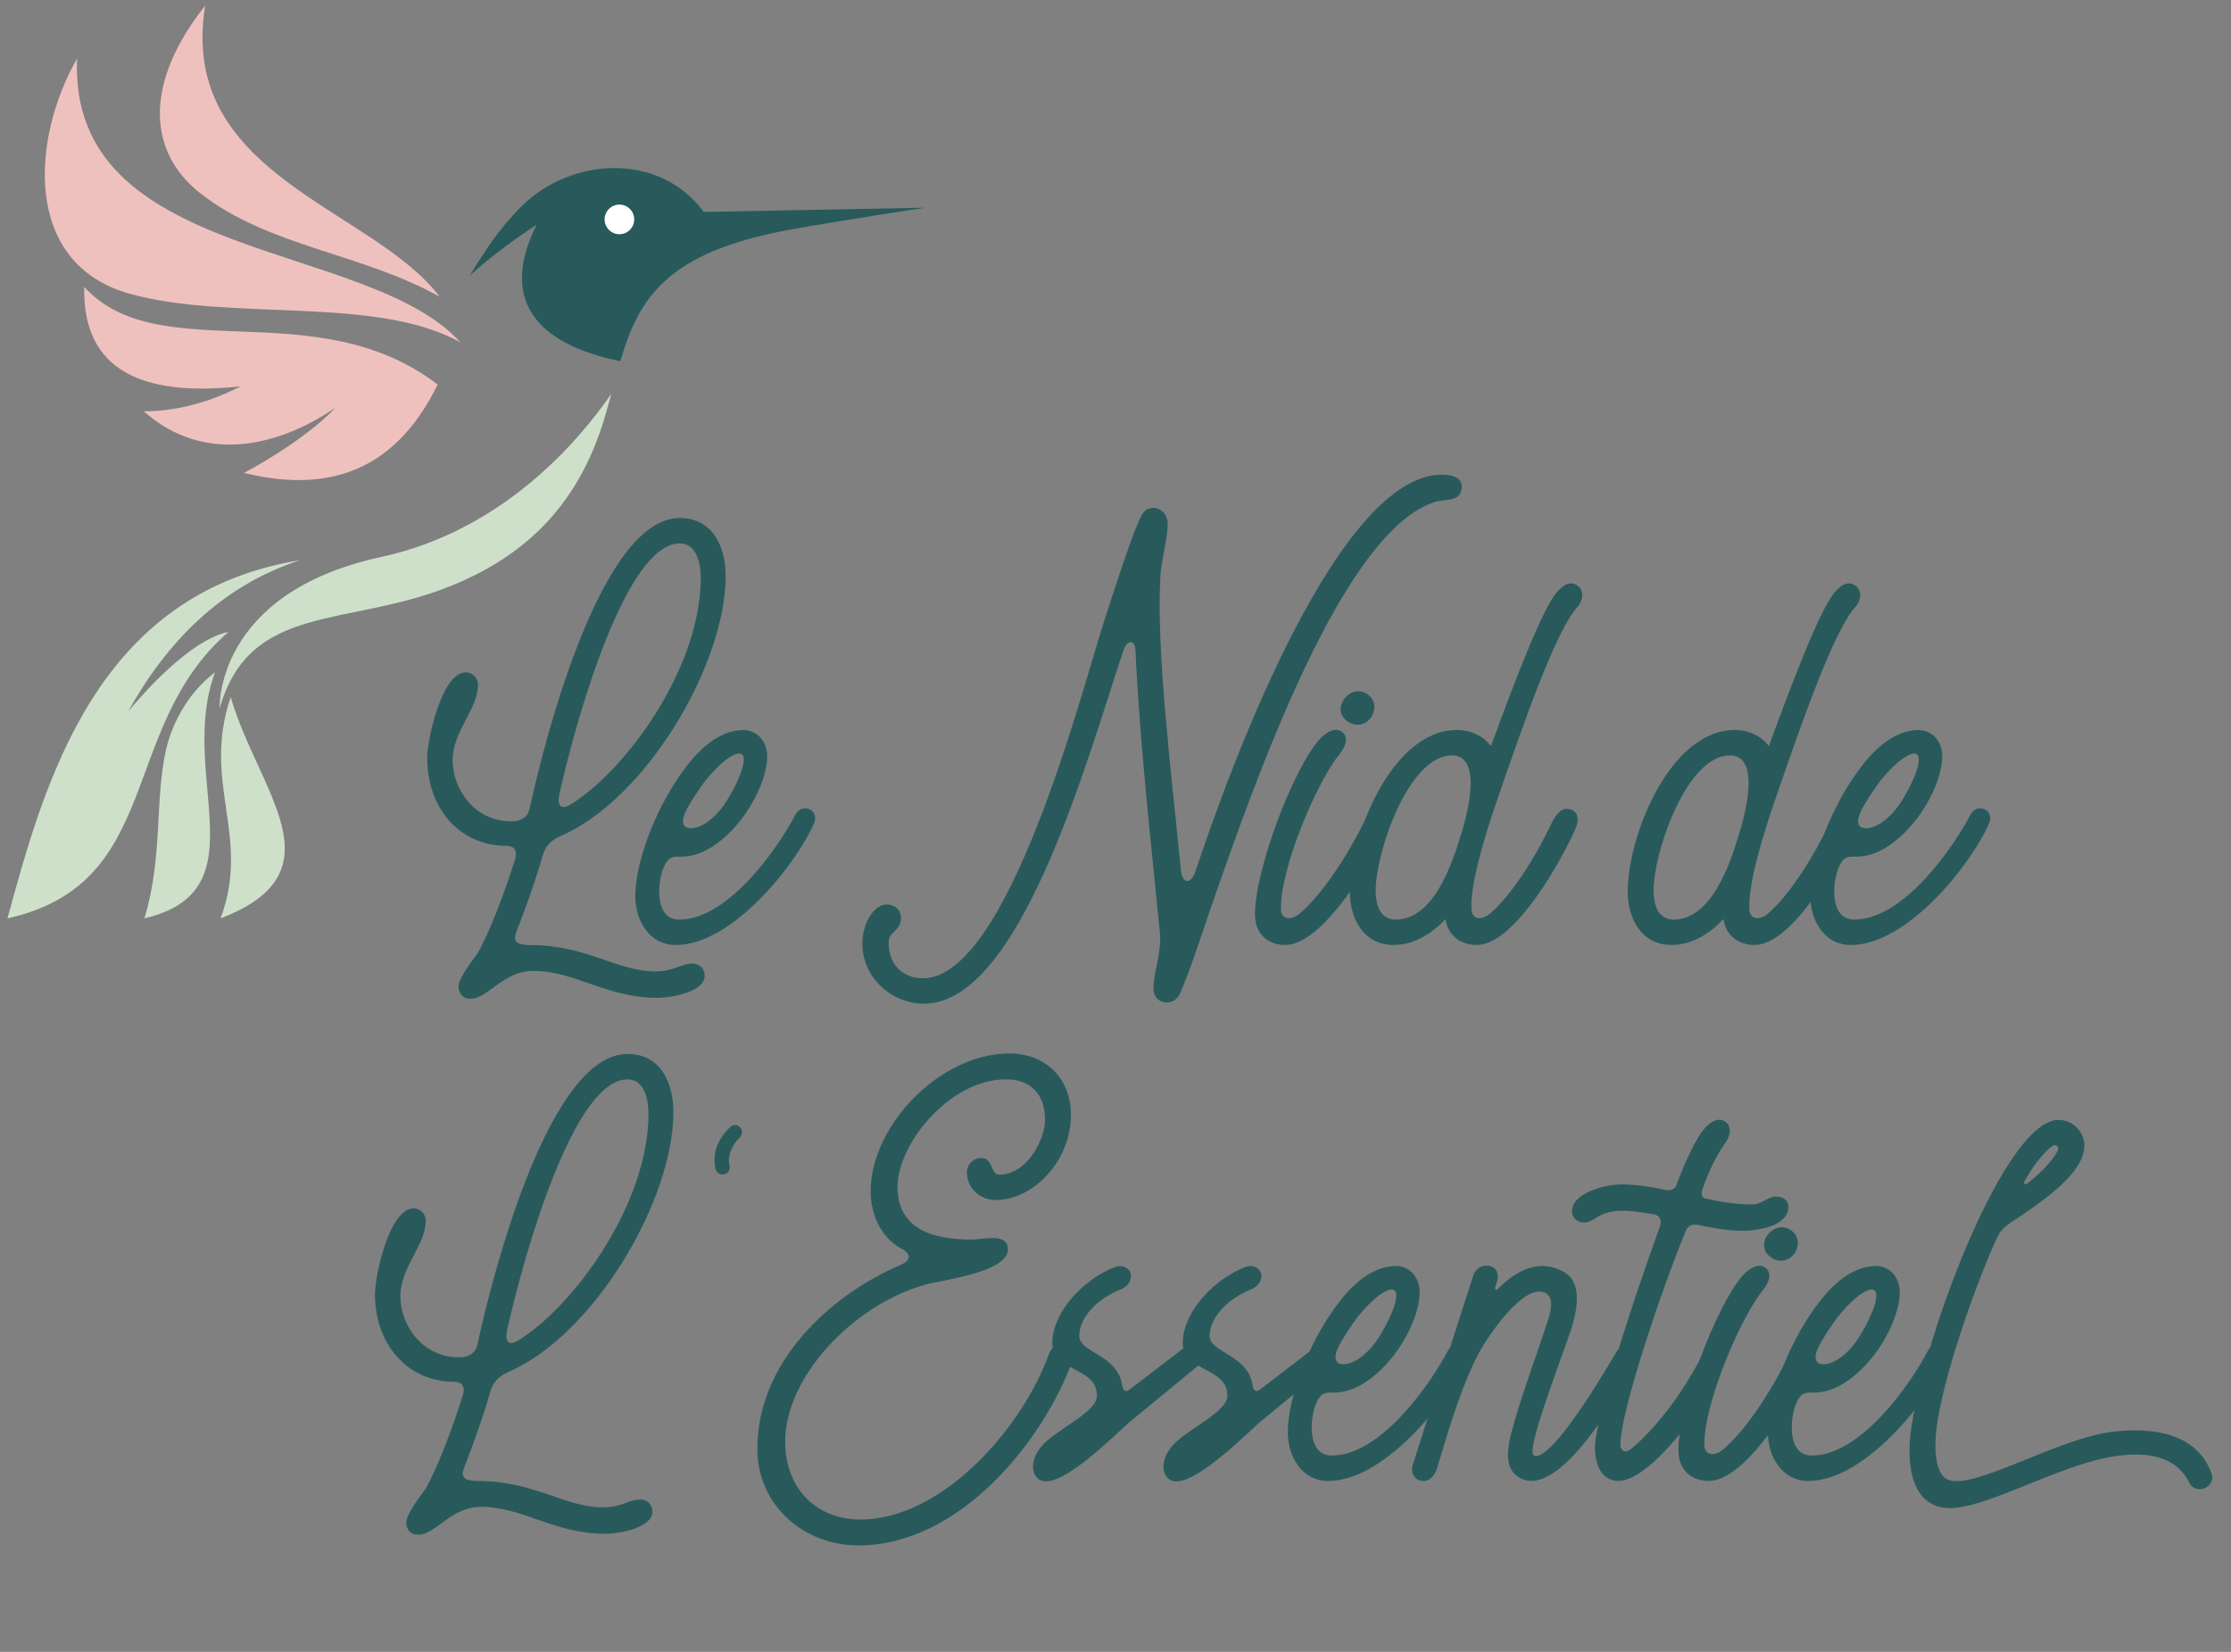 <?xml version="1.0" encoding="UTF-8"?> <svg xmlns="http://www.w3.org/2000/svg" id="Calque_1" data-name="Calque 1" viewBox="0 0 789.37 584.4"><rect x="0" y="0" width="789.37" height="584.4" fill="#808080" stroke="none"/><defs><style> .cls-1 { fill: #fff; } .cls-2, .cls-3 { fill: #285a5b; } .cls-3, .cls-4, .cls-5 { fill-rule: evenodd; } .cls-4 { fill: #cee0ca; } .cls-5 { fill: #efc1be; } </style></defs><path class="cls-5" d="m218.97,72.21c-2.99.11-5.32,2.61-5.22,5.6.11,2.99,2.61,5.32,5.6,5.22,2.99-.11,5.32-2.61,5.22-5.6-.11-2.99-2.61-5.32-5.6-5.22"></path><path class="cls-4" d="m134.89,197.04c43.19-9.33,70.09-41.26,81.42-57.74-.71,2.63-1.45,5.33-2.26,8.07-9.81,33.15-30.14,50.2-55.15,60.17-36.22,14.44-70.47,5.65-81.18,43.04,0,0-1.87-40.79,57.18-53.54Z"></path><path class="cls-4" d="m78.04,324.9c10.9-29.18-6.79-47.7,3.58-78.27,9.79,33.5,39.54,61.74-3.58,78.27Z"></path><path class="cls-4" d="m51.11,324.9c6.58-22.02,3.61-41.45,7.57-59.4,1.74-7.88,6.82-19.64,17.41-27.67-13.47,36.11,16.85,77.2-24.99,87.07Z"></path><path class="cls-4" d="m45.34,251.73c10.4-12.45,24.32-25.89,35.48-28.16-39.14,34-22.58,88.93-78.18,101.34,13.31-48.78,31.57-115.07,103.43-126.7-27.91,9.12-47.16,29.08-60.73,53.52Z"></path><path class="cls-5" d="m162.93,121.17c-29.54-16.77-81.86-7.29-117.22-17.3C8.04,93.22,11.04,49.14,27.27,20.7c-3.13,72.48,102.77,63.89,135.67,100.47Z"></path><path class="cls-5" d="m154.84,136.04c-13.43,27.46-35.14,39.47-68.49,31.27,23.24-12.58,32.3-23.06,32.3-23.06-20.81,14.24-47,19.76-67.76,1.26,9.36,0,21.01-2.08,34.24-8.82-28.78,3.08-56.08-1.77-55.33-35.19,26.53,29.1,81.92,1.56,125.04,34.54Z"></path><path class="cls-5" d="m155.57,104.99c-27.25-15.33-60.32-17.64-84.51-36.46-19.35-15.06-19.8-39.65,1.54-66.55-9.86,60.21,59.18,71.51,82.96,103.01Z"></path><path class="cls-3" d="m327.41,73.46s-29.66,4.49-47.76,7.77c-44.27,8.03-53.7,24.6-60.18,46.57-21.55-4.39-45.53-16.25-29.66-48.22,0,0-12.47,7.76-23.68,18.01,5.38-8.78,10.75-17.05,18.45-24.66,17.54-17.33,48.74-19.27,64.42,2.05l78.41-1.51Z"></path><g><path class="cls-2" d="m181.05,290.59c2.94,0,5.7-1.21,6.39-4.67,5.88-27.14,25.75-102.66,53.06-102.66,11.75,0,16.25,10.2,16.25,20.57,0,31.11-28,78.81-58.42,91.95-3.98,1.73-5.53,4.15-6.39,7.09-2.6,9.16-6.05,18.49-9.16,26.62-1.04,2.59-1.21,4.84,4.66,4.84,20.22,0,30.77,9.33,44.42,9.33,6.74,0,8.99-2.76,13.14-2.76,2.76,0,4.32,2.07,4.32,4.32,0,5.53-11.23,7.78-16.76,7.78-18.15,0-29.04-9.51-43.9-9.51-10.72,0-15.9,9.85-22.29,9.85-2.6,0-4.15-1.9-4.15-4.32,0-3.28,6.22-10.89,6.74-11.75,3.97-6.74,9.68-21.6,13.31-33.36.87-2.77-.17-4.67-3.11-4.67-16.25,0-28-12.96-28-31.11,0-6.57,5.18-30.25,13.65-30.25,2.42,0,4.32,2.07,4.32,4.32,0,8.82-8.99,16.42-8.99,26.79,0,9.68,7.26,21.6,20.91,21.6Zm16.94-10.02c-.87,3.97,0,6.39,3.97,3.97,19.19-11.75,45.98-47.88,45.98-80.19,0-5.19-1.56-12.1-7.43-12.1-18.67,0-35.95,59.28-42.52,88.32Z"></path><path class="cls-2" d="m235.31,305.8c-1.38,2.59-2.08,6.57-2.08,9.51,0,4.67,1.38,10.02,7.09,10.02,17.8,0,35.6-26.44,41.13-37.16,2.25-4.32,8.64-1.73,6.57,3.11-6.05,14-28.69,43.04-48.91,43.04-9.51,0-14.34-8.82-14.34-17.28,0-12.1,7.43-32.15,18.15-45.97,5.88-7.78,12.96-12.79,20.05-12.79,5.19,0,8.47,4.32,8.47,9.16,0,6.05-3.11,13.83-7.78,20.57-5.88,8.3-14.17,15.04-22.3,15.04-3.11,0-4.49-.17-6.05,2.77Zm26.96-39.06c-2.07-1.04-7.95,3.28-13.13,10.03-2.25,3.11-4.67,6.74-6.22,9.68-1.73,3.28-2.08,6.57,1.56,6.57,4.32,0,9.51-4.49,12.96-10.2,4.84-7.95,7.08-15.04,4.84-16.07Z"></path><path class="cls-2" d="m428.35,321.36c-3.46,10.02-6.74,20.57-10.89,30.25-2.07,4.67-9.33,3.98-9.33-1.9,0-6.22,2.94-12.27,2.25-19.87-3.28-33.18-7.08-66.72-8.64-99.9-.17-3.63-2.94-3.8-4.32.35-12.96,38.89-36.47,124.79-70.52,124.79-11.58,0-21.78-9.33-21.78-21.26,0-7.26,4.15-13.83,8.64-13.83,2.77,0,5.01,1.9,5.01,4.67,0,4.67-4.15,5.01-4.32,8.3-.35,7.26,4.15,13.14,12.1,13.14,30.42,0,56.52-103.01,63.95-125.82,5.53-17.28,11.24-34.39,13.65-38.37,2.77-4.32,8.99-1.9,8.99,3.28,0,5.7-2.25,12.79-2.59,18.84-1.38,26.79,3.63,66.72,7.26,103.7.52,5.18,3.63,5.18,5.18.52,14-42.17,51.16-140.34,87.28-140.34,2.77,0,6.91.69,6.91,4.15,0,5.7-5.53,4.32-9.51,5.53-32.66,10.37-63.43,98-79.33,143.8Z"></path><path class="cls-2" d="m466.87,261.56c1.38-1.56,5.01-4.67,7.78-2.77,2.77,1.9,1.38,5.36-.52,7.78-7.78,9.33-20.92,39.58-20.92,54.79,0,4.15,3.63,4.32,6.57,1.9,7.95-6.74,16.59-19.88,22.81-32.32,1.21-2.25,3.46-5.88,6.91-4.49,2.77,1.04,2.59,3.97,1.38,6.74-4.67,10.02-22.47,41.13-36.13,41.13-6.05,0-10.72-3.8-10.72-10.89,0-15.38,13.14-50.81,22.82-61.87Zm10.37-6.05c-7.26-4.32.69-14.52,6.91-9.68,5.36,4.32-.35,13.48-6.91,9.68Z"></path><path class="cls-2" d="m529.6,283.33c-4.15,12.1-9.33,29.04-8.99,38.02,0,4.15,3.63,4.32,6.57,1.9,7.78-6.74,16.07-19.88,21.95-32.32,1.21-2.25,3.28-5.88,6.74-4.49,2.77,1.04,2.77,3.97,1.56,6.74-4.32,10.02-21.26,41.13-34.91,41.13-5.53,0-10.2-3.11-11.06-9.16-4.84,5.19-11.24,9.16-18.32,9.16-10.89,0-15.55-9.51-15.55-19.01,0-19.36,14.86-57.04,37.85-57.04,5.19,0,9.51,2.25,12.1,5.7,8.99-24.72,18.32-48.57,23.16-54.27,1.38-1.55,3.97-4.49,7.08-2.76,2.94,1.73,2.42,5.53.35,7.78-7.6,8.47-18.67,39.93-28.52,68.62Zm-15.9-16.07c-15.38,0-26.96,34.39-26.96,47.7,0,7.6,3.11,10.37,7.08,10.37,13.31,0,19.88-19.36,23.16-30.25,1.56-5.01,8.3-27.83-3.28-27.83Z"></path><path class="cls-2" d="m627.93,283.33c-4.15,12.1-9.33,29.04-8.99,38.02,0,4.15,3.63,4.32,6.57,1.9,7.78-6.74,16.07-19.88,21.95-32.32,1.21-2.25,3.28-5.88,6.74-4.49,2.77,1.04,2.77,3.97,1.56,6.74-4.32,10.02-21.26,41.13-34.91,41.13-5.53,0-10.2-3.11-11.06-9.16-4.84,5.19-11.24,9.16-18.32,9.16-10.89,0-15.55-9.51-15.55-19.01,0-19.36,14.86-57.04,37.85-57.04,5.19,0,9.51,2.25,12.1,5.7,8.99-24.72,18.32-48.57,23.16-54.27,1.38-1.55,3.97-4.49,7.08-2.76,2.94,1.73,2.42,5.53.35,7.78-7.6,8.47-18.67,39.93-28.52,68.62Zm-15.9-16.07c-15.38,0-26.96,34.39-26.96,47.7,0,7.6,3.11,10.37,7.08,10.37,13.31,0,19.88-19.36,23.16-30.25,1.56-5.01,8.3-27.83-3.28-27.83Z"></path><path class="cls-2" d="m651.07,305.8c-1.38,2.59-2.08,6.57-2.08,9.51,0,4.67,1.38,10.02,7.09,10.02,17.8,0,35.6-26.44,41.13-37.16,2.25-4.32,8.64-1.73,6.57,3.11-6.05,14-28.69,43.04-48.91,43.04-9.51,0-14.34-8.82-14.34-17.28,0-12.1,7.43-32.15,18.15-45.97,5.88-7.78,12.96-12.79,20.05-12.79,5.19,0,8.47,4.32,8.47,9.16,0,6.05-3.11,13.83-7.78,20.57-5.88,8.3-14.17,15.04-22.3,15.04-3.11,0-4.49-.17-6.05,2.77Zm26.96-39.06c-2.07-1.04-7.95,3.28-13.13,10.03-2.25,3.11-4.67,6.74-6.22,9.68-1.73,3.28-2.08,6.57,1.56,6.57,4.32,0,9.51-4.49,12.96-10.2,4.84-7.95,7.08-15.04,4.84-16.07Z"></path><path class="cls-2" d="m162.56,480.2c2.94,0,5.7-1.21,6.39-4.67,5.88-27.14,25.75-102.66,53.06-102.66,11.75,0,16.25,10.2,16.25,20.57,0,31.11-28,78.81-58.42,91.95-3.98,1.73-5.53,4.15-6.39,7.09-2.6,9.16-6.05,18.49-9.16,26.62-1.04,2.59-1.21,4.84,4.66,4.84,20.22,0,30.77,9.33,44.42,9.33,6.74,0,8.99-2.76,13.14-2.76,2.76,0,4.32,2.07,4.32,4.32,0,5.53-11.23,7.78-16.76,7.78-18.15,0-29.04-9.51-43.9-9.51-10.72,0-15.9,9.85-22.29,9.85-2.6,0-4.15-1.9-4.15-4.32,0-3.28,6.22-10.89,6.74-11.75,3.97-6.74,9.68-21.6,13.31-33.36.87-2.77-.17-4.67-3.11-4.67-16.25,0-28-12.96-28-31.11,0-6.57,5.18-30.25,13.65-30.25,2.42,0,4.32,2.07,4.32,4.32,0,8.82-8.99,16.42-8.99,26.79,0,9.68,7.26,21.6,20.91,21.6Zm16.94-10.02c-.87,3.97,0,6.39,3.97,3.97,19.19-11.75,45.98-47.88,45.98-80.19,0-5.19-1.56-12.1-7.43-12.1-18.67,0-35.95,59.28-42.52,88.32Z"></path><path class="cls-2" d="m253.1,413.32c-1.21-5.7,1.21-10.72,5.18-14.52,2.42-2.42,5.88,1.21,3.46,3.63-2.42,2.25-4.49,6.22-3.63,9.85.87,3.63-4.32,4.49-5.01,1.04Z"></path><path class="cls-2" d="m369.76,396.2c0-8.99-5.01-14.35-13.83-14.35-19.88,0-38.37,22.81-38.37,38.02s12.79,18.67,26.27,18.67c3.98,0,12.79-2.59,12.79,3.46,0,8.3-24.02,10.89-29.73,12.62-25.58,7.43-49.08,32.84-49.08,55.31,0,16.94,11.24,27.65,26.62,27.65,29.04,0,57.38-32.49,66.71-58.59.87-2.42,2.77-3.46,4.84-3.28,3.11.35,4.15,2.94,3.46,5.7-10.03,27.83-39.58,65.33-75.7,65.33-19.53,0-35.78-14.34-35.78-34.22,0-30.07,24.89-53.92,50.64-64.99,3.63-1.56,3.98-3.8.52-5.7-6.91-3.63-11.06-11.41-11.06-20.4,0-23.16,24.54-48.74,49.08-48.74,12.79,0,21.78,8.82,21.78,21.78,0,16.25-13.31,30.07-26.62,30.07-5.53,0-10.2-4.15-10.2-9.85,0-2.94,2.76-5.36,5.53-5.01,3.8.52,2.94,5.88,5.88,5.88,10.02,0,16.25-12.62,16.25-19.36Z"></path><path class="cls-2" d="m397.06,490.23c.17,1.04.87,2.76,2.59,1.38l19.19-14.69c1.73-1.38,4.32-1.9,5.88-.17,1.73,1.73,1.04,5.01-1.21,6.74-7.6,6.22-16.76,13.83-23.33,19.18-4.67,3.8-26.45,26.45-33.01,20.4-2.77-2.42-2.42-8.64,3.63-13.66,6.22-5.19,16.94-10.37,17.28-15.21.69-10.89-16.42-8.47-15.73-19.88.69-11.23,11.75-21.95,21.78-25.93,2.25-1.04,5.18-.35,5.87,2.07.69,2.59-1.04,4.67-3.45,5.7-8.3,3.28-14.35,9.68-14.69,16.07-.52,6.39,13.65,6.74,15.21,17.98Z"></path><path class="cls-2" d="m443.2,490.23c.17,1.04.87,2.76,2.59,1.38l19.19-14.69c1.73-1.38,4.32-1.9,5.88-.17,1.73,1.73,1.04,5.01-1.21,6.74-7.6,6.22-16.76,13.83-23.33,19.18-4.67,3.8-26.45,26.45-33.01,20.4-2.77-2.42-2.42-8.64,3.63-13.66,6.22-5.19,16.94-10.37,17.28-15.21.69-10.89-16.42-8.47-15.73-19.88.69-11.23,11.75-21.95,21.78-25.93,2.25-1.04,5.18-.35,5.87,2.07.69,2.59-1.04,4.67-3.45,5.7-8.3,3.28-14.35,9.68-14.69,16.07-.52,6.39,13.65,6.74,15.21,17.98Z"></path><path class="cls-2" d="m466.18,495.41c-1.38,2.59-2.08,6.57-2.08,9.51,0,4.67,1.38,10.02,7.09,10.02,17.8,0,35.6-26.44,41.13-37.16,2.25-4.32,8.64-1.73,6.57,3.11-6.05,14-28.69,43.04-48.91,43.04-9.51,0-14.34-8.82-14.34-17.28,0-12.1,7.43-32.15,18.15-45.97,5.88-7.78,12.96-12.79,20.05-12.79,5.19,0,8.47,4.32,8.47,9.16,0,6.05-3.11,13.83-7.78,20.57-5.88,8.3-14.17,15.04-22.3,15.04-3.11,0-4.49-.17-6.05,2.77Zm26.96-39.06c-2.07-1.04-7.95,3.28-13.13,10.03-2.25,3.11-4.67,6.74-6.22,9.68-1.73,3.28-2.08,6.57,1.56,6.57,4.32,0,9.51-4.49,12.96-10.2,4.84-7.95,7.08-15.04,4.84-16.07Z"></path><path class="cls-2" d="m523.55,478.13c-5.7,10.54-9.85,23.68-15.03,41.14-.69,2.59-2.77,5.01-5.36,4.67-2.77-.35-4.15-2.94-3.29-5.7,7.09-22.3,14.35-45.28,21.43-67.06,1.04-2.94,3.63-3.8,5.88-3.28,2.59.69,3.28,3.11,2.42,5.7l-.52,1.73c-.35,1.21.35,1.21,1.04.52,7.26-7.26,15.21-10.37,23.16-5.88,6.74,3.8,4.84,13.48,2.42,20.91-5.01,14.52-15.9,42.69-12.96,44.07,5.36,2.42,21.6-23.68,29.04-36.47,1.73-2.94,4.67-3.28,6.57-2.07,2.25,1.21,2.07,4.49.69,6.74-6.74,10.37-26.45,45.97-40.44,40.1-6.05-2.59-5.53-9.16-4.15-15.21,3.46-13.48,8.3-25.75,12.79-39.58,1.21-3.46,2.94-8.99-.17-10.89-7.6-4.49-20.92,15.73-23.51,20.57Z"></path><path class="cls-2" d="m560.35,432.5c-2.42,0-4.15-1.9-4.15-3.97,0-6.57,11.93-9.51,17.63-9.51,5.18,0,10.2.87,15.21,1.9,2.42.52,3.63-.35,4.15-1.73,3.63-9.85,7.43-17.11,9.85-19.88,1.38-1.55,4.15-4.15,6.91-2.76,3.11,1.56,2.25,5.36.52,7.78-1.73,2.25-5.36,8.3-8.12,16.42-.52,1.73-.35,2.94,1.21,3.28,5.18,1.21,10.72,2.07,16.25,2.07,3.98,0,5.36-2.77,8.64-2.77,2.07,0,4.32,1.04,4.32,3.63,0,6.74-10.54,8.47-16.42,8.47-5.18,0-10.54-1.04-15.55-2.07-2.42-.52-3.8.69-4.49,2.42-11.24,27.83-22.99,65.33-22.99,75.18,0,2.42,1.73,3.46,4.15,1.38,9.51-8.12,18.5-20.74,24.2-31.8,1.04-2.25,3.28-5.88,6.74-4.49,2.77,1.04,2.77,3.97,1.56,6.74-5.01,12.27-25.58,41.13-37.33,41.13-6.05,0-8.12-5.88-8.3-10.89-.52-9.85,12.1-49.08,22.98-79.16.69-1.9.17-3.97-2.42-4.32-3.63-.52-7.26-1.21-10.89-1.21-8.82,0-9.51,4.15-13.65,4.15Z"></path><path class="cls-2" d="m616.69,451.17c1.38-1.56,5.01-4.67,7.78-2.77,2.77,1.9,1.38,5.36-.52,7.78-7.78,9.33-20.92,39.58-20.92,54.79,0,4.15,3.63,4.32,6.57,1.9,7.95-6.74,16.59-19.88,22.81-32.32,1.21-2.25,3.46-5.88,6.91-4.49,2.77,1.04,2.59,3.97,1.38,6.74-4.67,10.02-22.47,41.13-36.13,41.13-6.05,0-10.72-3.8-10.72-10.89,0-15.38,13.14-50.81,22.82-61.87Zm10.37-6.05c-7.26-4.32.69-14.52,6.91-9.68,5.36,4.32-.35,13.48-6.91,9.68Z"></path><path class="cls-2" d="m636.04,495.41c-1.38,2.59-2.08,6.57-2.08,9.51,0,4.67,1.38,10.02,7.09,10.02,17.8,0,35.6-26.44,41.13-37.16,2.25-4.32,8.64-1.73,6.57,3.11-6.05,14-28.69,43.04-48.91,43.04-9.51,0-14.34-8.82-14.34-17.28,0-12.1,7.43-32.15,18.15-45.97,5.88-7.78,12.96-12.79,20.05-12.79,5.19,0,8.47,4.32,8.47,9.16,0,6.05-3.11,13.83-7.78,20.57-5.88,8.3-14.17,15.04-22.3,15.04-3.11,0-4.49-.17-6.05,2.77Zm26.96-39.06c-2.07-1.04-7.95,3.28-13.13,10.03-2.25,3.11-4.67,6.74-6.22,9.68-1.73,3.28-2.08,6.57,1.56,6.57,4.32,0,9.51-4.49,12.96-10.2,4.84-7.95,7.08-15.04,4.84-16.07Z"></path><path class="cls-2" d="m748.03,506.47c13.65-1.56,29.21.52,34.39,14.69,1.9,4.84-5.36,8.12-7.78,3.46-4.84-10.02-15.9-10.89-25.75-9.51-20.05,2.59-48.05,20.05-61.01,18.32-6.74-.86-12.27-6.39-12.27-20.39,0-26.62,32.15-116.84,52.72-116.84,5.01,0,9.16,4.15,9.16,9.16,0,9.85-15.56,20.22-25.75,26.96-2.59,1.73-4.15,3.11-5.53,6.4-8.12,17.8-21.43,56-21.43,72.24,0,8.3,2.07,11.92,5.18,12.79,10.03,2.59,38.89-15.21,58.07-17.28Zm-22.47-100.59c-3.46,2.94-6.57,7.26-8.99,11.58-.87,1.56-.35,2.07,1.21.87,3.63-2.94,7.78-6.74,10.2-11.06.86-1.73-.69-2.94-2.42-1.38Z"></path></g><circle class="cls-1" cx="219.16" cy="77.62" r="5.24"></circle></svg> 